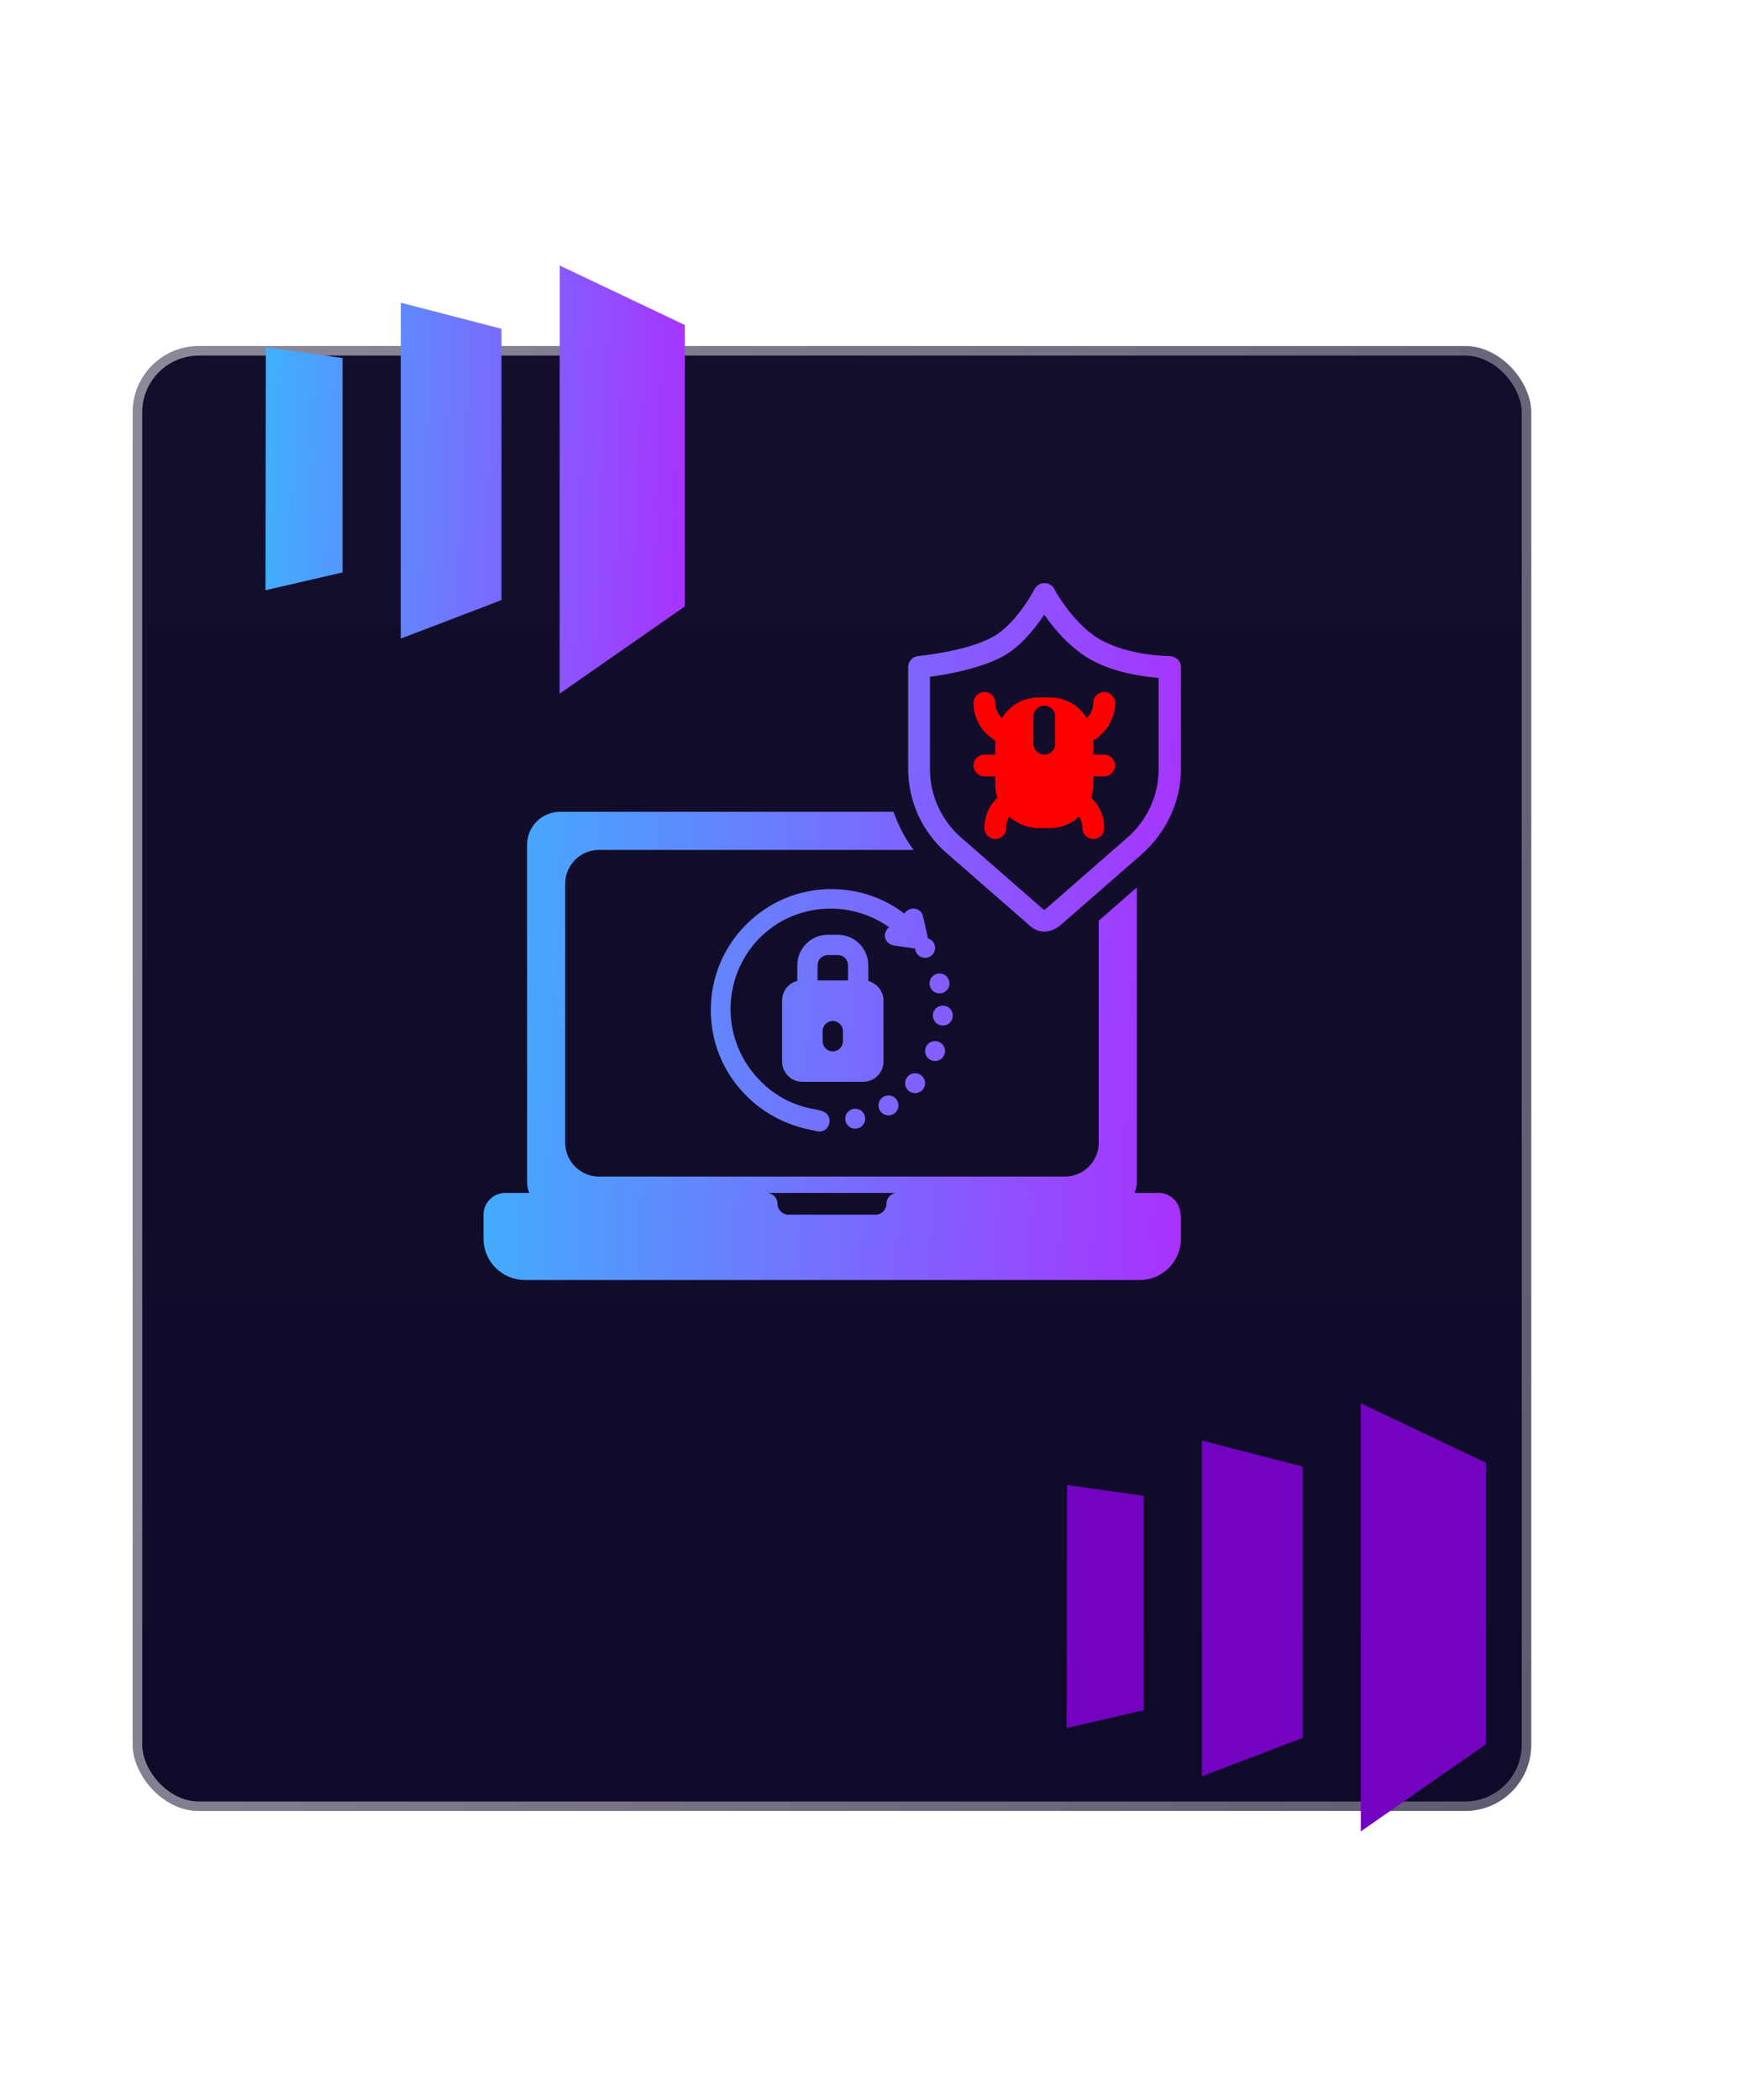 <svg width="370" height="443" viewBox="0 0 370 443" fill="none" xmlns="http://www.w3.org/2000/svg">
<g filter="url(#filter0_b_11153_497)">
<g filter="url(#filter1_b_11153_497)">
<rect x="28" y="73" width="295" height="309" rx="13.966" fill="#0E0828"/>
<rect x="29" y="74" width="293" height="307" rx="12.966" stroke="url(#paint0_linear_11153_497)" stroke-opacity="0.6" stroke-width="2"/>
</g>
<g filter="url(#filter2_b_11153_497)">
<rect x="28" y="73" width="295" height="309" rx="13.966" fill="url(#paint1_linear_11153_497)"/>
<rect x="29" y="74" width="293" height="307" rx="12.966" stroke="url(#paint2_linear_11153_497)" stroke-opacity="0.6" stroke-width="2"/>
</g>
<g filter="url(#filter3_f_11153_497)">
<path d="M287.059 296V386.31L313.448 367.925V308.546L287.059 296ZM274.785 366.585L253.536 374.702V303.849L274.785 309.351V366.585ZM225 364.504L241.262 360.745V315.522L225.077 313.242L225 364.504Z" fill="#7303C0"/>
</g>
<g filter="url(#filter4_f_11153_497)">
<path d="M118.059 56V146.31L144.448 127.925V68.546L118.059 56ZM105.785 126.585L84.536 134.702V63.849L105.785 69.351V126.585ZM56 124.504L72.262 120.745V75.522L56.077 73.242L56 124.504Z" fill="url(#paint3_linear_11153_497)"/>
</g>
<path d="M221.437 147.118H219.141C215.81 147.118 212.939 148.84 211.332 151.481C210.528 150.677 209.954 149.529 209.954 148.266C209.954 147.002 208.92 145.969 207.656 145.969C206.393 145.969 205.359 147.002 205.359 148.266C205.359 151.711 207.197 154.582 209.954 156.19V156.305V159.176H207.656C206.393 159.176 205.359 160.209 205.359 161.473C205.359 162.736 206.393 163.77 207.656 163.77H209.954V165.492C209.954 166.411 210.068 167.33 210.413 168.249C208.69 169.856 207.656 172.154 207.656 174.68C207.656 175.943 208.69 176.977 209.954 176.977C211.217 176.977 212.25 175.943 212.25 174.68C212.25 173.761 212.48 172.957 212.939 172.268C214.547 173.761 216.729 174.68 219.141 174.68H221.437C223.849 174.68 226.032 173.761 227.639 172.268C228.099 172.957 228.328 173.761 228.328 174.68C228.328 175.943 229.362 176.977 230.625 176.977C231.889 176.977 232.922 175.943 232.922 174.68C232.922 172.154 231.889 169.856 230.166 168.249C230.395 167.445 230.625 166.526 230.625 165.492V163.77H232.922C234.186 163.77 235.219 162.736 235.219 161.473C235.219 160.209 234.186 159.176 232.922 159.176H230.625V156.305V156.19C233.382 154.582 235.219 151.597 235.219 148.266C235.219 147.002 234.186 145.969 232.922 145.969C231.659 145.969 230.625 147.002 230.625 148.266C230.625 149.529 230.051 150.677 229.247 151.481C227.639 148.84 224.768 147.118 221.437 147.118ZM222.586 156.879C222.586 158.143 221.553 159.176 220.289 159.176C219.026 159.176 217.992 158.143 217.992 156.879V151.137C217.992 149.873 219.026 148.84 220.289 148.84C221.553 148.84 222.586 149.873 222.586 151.137V156.879Z" fill="#FF0000"/>
<path fill-rule="evenodd" clip-rule="evenodd" d="M246.702 138.389C246.587 138.389 238.663 138.389 232.576 135.173C226.604 132.072 222.355 124.263 222.355 124.148C222.01 123.46 221.207 123 220.288 123C219.484 123 218.68 123.46 218.221 124.263C218.221 124.378 214.316 131.728 209.378 134.369C203.751 137.47 193.644 138.389 193.644 138.389C192.496 138.504 191.577 139.538 191.577 140.686V162.162C191.577 169.053 194.563 175.599 199.846 180.078L217.072 195.122C217.991 196.04 219.139 196.5 220.288 196.5C221.436 196.5 222.584 196.04 223.618 195.237L240.845 180.192C246.013 175.599 249.114 169.053 249.114 162.276V140.686C249.114 140.112 248.884 139.538 248.424 139.078C247.85 138.618 247.276 138.389 246.702 138.389ZM244.405 162.276C244.405 167.789 241.993 173.072 237.744 176.747L220.517 191.791C220.403 191.907 220.173 191.907 220.059 191.791L202.831 176.747C198.582 173.072 196.171 167.789 196.171 162.276V142.753C199.731 142.294 206.851 141.03 211.675 138.389C215.35 136.322 218.45 132.417 220.288 129.661C222.355 132.647 225.915 136.896 230.394 139.308C235.333 141.949 241.19 142.753 244.405 142.983V162.276ZM249 256.218C249 253.692 246.933 251.625 244.407 251.625H239.353C239.583 250.935 239.813 250.131 239.813 249.213V187.197L231.774 194.203V241.059C231.774 244.964 228.558 248.18 224.654 248.18H126.347C122.443 248.18 119.226 244.964 119.226 241.059V186.393C119.226 182.489 122.443 179.273 126.347 179.273H192.726C190.889 176.861 189.511 174.105 188.477 171.234H118.193C114.289 171.234 111.188 174.335 111.188 178.239V249.213C111.188 250.017 111.302 250.821 111.647 251.625H106.594C104.068 251.625 102 253.692 102 256.218V261.272C102 266.095 105.905 270 110.728 270H240.387C245.211 270 249.115 266.095 249.115 261.272V256.218H249ZM186.985 253.922C186.985 255.185 185.951 256.218 184.688 256.218H166.313C165.049 256.218 164.016 255.185 164.016 253.922C164.016 252.658 162.982 251.625 161.719 251.625H189.281C188.018 251.625 186.985 252.658 186.985 253.922ZM195.678 197.498L194.715 193.326C194.501 192.15 193.324 191.401 192.147 191.722C191.613 191.829 191.078 192.256 190.757 192.685C186.372 189.369 181.024 187.55 175.461 187.55H175.354C168.509 187.55 162.198 190.224 157.385 195.038C147.438 204.985 147.438 221.244 157.492 231.191C161.235 234.935 166.049 237.394 171.183 238.357C171.372 238.393 171.558 238.44 171.744 238.488C172.118 238.583 172.492 238.678 172.895 238.678C174.739 238.678 175.708 236.242 174.392 234.935C173.826 234.368 172.831 234.171 172.017 234.01L171.928 233.992L171.825 233.972C167.439 233.223 163.482 231.191 160.38 227.982C152.037 219.639 152.037 206.162 160.273 197.818C167.653 190.438 179.205 189.689 187.548 195.573C187.12 195.893 186.8 196.428 186.692 196.963C186.478 198.14 187.334 199.209 188.511 199.423L192.896 200.065C192.945 200.065 192.994 200.066 193.043 200.068C193.104 201.175 194.022 202.054 195.145 202.054C196.307 202.054 197.25 201.111 197.25 199.949C197.25 198.965 196.576 198.14 195.665 197.908C195.7 197.759 195.715 197.609 195.678 197.498ZM186.371 223.918V211.082C186.371 209.05 184.98 207.445 183.162 206.91V203.594C183.162 200.065 180.274 197.177 176.744 197.177H174.605C171.075 197.177 168.187 200.065 168.187 203.594V206.91C166.369 207.339 164.979 209.05 164.979 211.082V223.918C164.979 226.271 166.904 228.196 169.257 228.196H182.092C184.446 228.196 186.371 226.271 186.371 223.918ZM172.466 203.594C172.466 202.418 173.429 201.455 174.605 201.455H176.744C177.921 201.455 178.884 202.418 178.884 203.594V206.804H172.466V203.594ZM177.813 219.639C177.813 220.816 176.851 221.778 175.674 221.778C174.498 221.778 173.535 220.816 173.535 219.639V217.499C173.535 216.323 174.498 215.36 175.674 215.36C176.851 215.36 177.813 216.323 177.813 217.499V219.639ZM200.291 207.435C200.291 208.597 199.348 209.54 198.186 209.54C197.023 209.54 196.08 208.597 196.08 207.435C196.08 206.272 197.023 205.329 198.186 205.329C199.348 205.329 200.291 206.272 200.291 207.435ZM200.993 214.218C200.993 215.381 200.05 216.324 198.888 216.324C197.725 216.324 196.782 215.381 196.782 214.218C196.782 213.055 197.725 212.113 198.888 212.113C200.05 212.113 200.993 213.055 200.993 214.218ZM197.25 223.809C198.413 223.809 199.355 222.866 199.355 221.704C199.355 220.541 198.413 219.598 197.25 219.598C196.087 219.598 195.145 220.541 195.145 221.704C195.145 222.866 196.087 223.809 197.25 223.809ZM195.145 228.488C195.145 229.651 194.202 230.594 193.039 230.594C191.877 230.594 190.934 229.651 190.934 228.488C190.934 227.326 191.877 226.383 193.039 226.383C194.202 226.383 195.145 227.326 195.145 228.488ZM187.425 235.272C188.588 235.272 189.53 234.329 189.53 233.166C189.53 232.004 188.588 231.061 187.425 231.061C186.262 231.061 185.32 232.004 185.32 233.166C185.32 234.329 186.262 235.272 187.425 235.272ZM182.512 235.974C182.512 237.137 181.57 238.079 180.407 238.079C179.244 238.079 178.302 237.137 178.302 235.974C178.302 234.811 179.244 233.868 180.407 233.868C181.57 233.868 182.512 234.811 182.512 235.974Z" fill="url(#paint4_linear_11153_497)"/>
</g>
<defs>
<filter id="filter0_b_11153_497" x="24" y="52" width="303" height="338.311" filterUnits="userSpaceOnUse" color-interpolation-filters="sRGB">
<feFlood flood-opacity="0" result="BackgroundImageFix"/>
<feGaussianBlur in="BackgroundImageFix" stdDeviation="2"/>
<feComposite in2="SourceAlpha" operator="in" result="effect1_backgroundBlur_11153_497"/>
<feBlend mode="normal" in="SourceGraphic" in2="effect1_backgroundBlur_11153_497" result="shape"/>
</filter>
<filter id="filter1_b_11153_497" x="-18.552" y="26.448" width="388.103" height="402.103" filterUnits="userSpaceOnUse" color-interpolation-filters="sRGB">
<feFlood flood-opacity="0" result="BackgroundImageFix"/>
<feGaussianBlur in="BackgroundImageFix" stdDeviation="23.276"/>
<feComposite in2="SourceAlpha" operator="in" result="effect1_backgroundBlur_11153_497"/>
<feBlend mode="normal" in="SourceGraphic" in2="effect1_backgroundBlur_11153_497" result="shape"/>
</filter>
<filter id="filter2_b_11153_497" x="-18.552" y="26.448" width="388.103" height="402.103" filterUnits="userSpaceOnUse" color-interpolation-filters="sRGB">
<feFlood flood-opacity="0" result="BackgroundImageFix"/>
<feGaussianBlur in="BackgroundImageFix" stdDeviation="23.276"/>
<feComposite in2="SourceAlpha" operator="in" result="effect1_backgroundBlur_11153_497"/>
<feBlend mode="normal" in="SourceGraphic" in2="effect1_backgroundBlur_11153_497" result="shape"/>
</filter>
<filter id="filter3_f_11153_497" x="169.138" y="240.138" width="200.172" height="202.035" filterUnits="userSpaceOnUse" color-interpolation-filters="sRGB">
<feFlood flood-opacity="0" result="BackgroundImageFix"/>
<feBlend mode="normal" in="SourceGraphic" in2="BackgroundImageFix" result="shape"/>
<feGaussianBlur stdDeviation="27.931" result="effect1_foregroundBlur_11153_497"/>
</filter>
<filter id="filter4_f_11153_497" x="0.138" y="0.138" width="200.172" height="202.035" filterUnits="userSpaceOnUse" color-interpolation-filters="sRGB">
<feFlood flood-opacity="0" result="BackgroundImageFix"/>
<feBlend mode="normal" in="SourceGraphic" in2="BackgroundImageFix" result="shape"/>
<feGaussianBlur stdDeviation="27.931" result="effect1_foregroundBlur_11153_497"/>
</filter>
<linearGradient id="paint0_linear_11153_497" x1="31.049" y1="79.95" x2="369.707" y2="147.364" gradientUnits="userSpaceOnUse">
<stop stop-color="white" stop-opacity="0.5"/>
<stop offset="1" stop-color="white" stop-opacity="0.3"/>
</linearGradient>
<linearGradient id="paint1_linear_11153_497" x1="175.5" y1="-20.582" x2="175.5" y2="520.795" gradientUnits="userSpaceOnUse">
<stop stop-color="white" stop-opacity="0.03"/>
<stop offset="1" stop-color="white" stop-opacity="0"/>
</linearGradient>
<linearGradient id="paint2_linear_11153_497" x1="31.049" y1="79.95" x2="369.707" y2="147.364" gradientUnits="userSpaceOnUse">
<stop stop-color="white" stop-opacity="0.5"/>
<stop offset="1" stop-color="white" stop-opacity="0.3"/>
</linearGradient>
<linearGradient id="paint3_linear_11153_497" x1="145.997" y1="146.31" x2="50.386" y2="142.182" gradientUnits="userSpaceOnUse">
<stop stop-color="#AB2FFE"/>
<stop offset="0.969" stop-color="#40AFFD"/>
</linearGradient>
<linearGradient id="paint4_linear_11153_497" x1="251.691" y1="270" x2="92.676" y2="262.984" gradientUnits="userSpaceOnUse">
<stop stop-color="#AB2FFE"/>
<stop offset="0.969" stop-color="#40AFFD"/>
</linearGradient>
</defs>
</svg>
